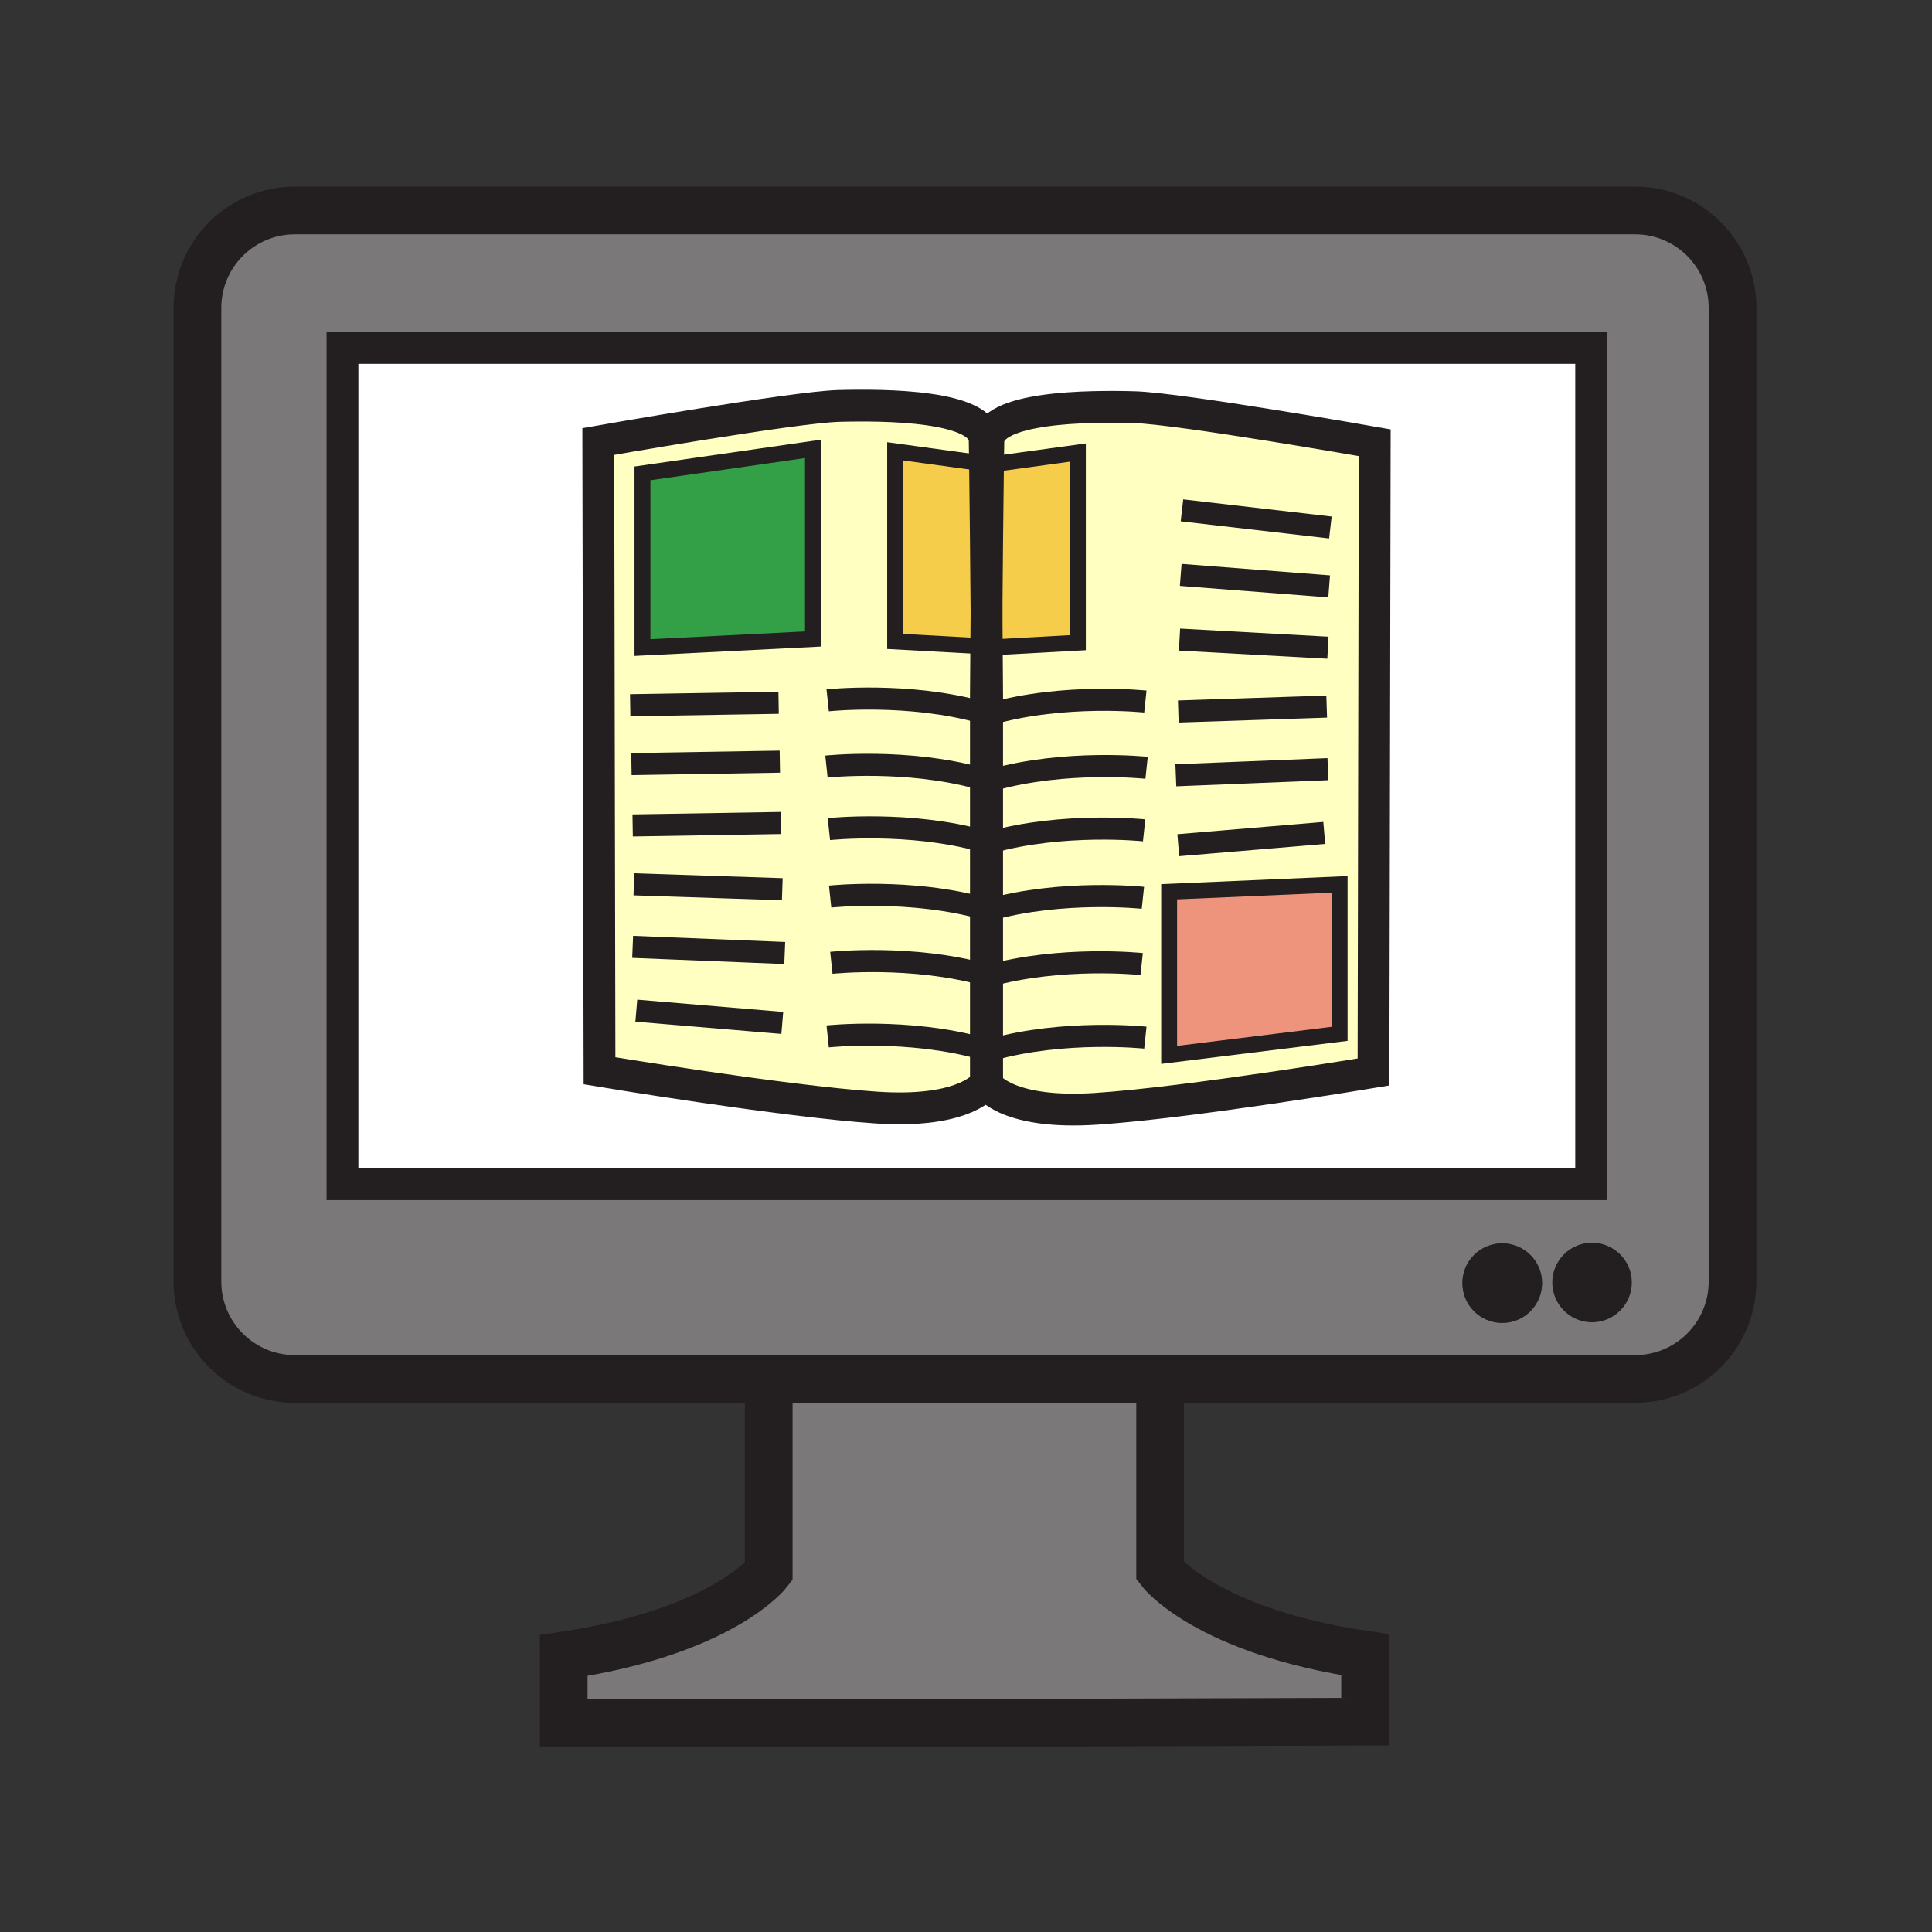 <svg xmlns="http://www.w3.org/2000/svg" width="850.394" height="850.394" viewBox="0 0 850.394 850.394" overflow="visible"><rect x="0" y="0" width="850.394" height="850.394" fill="#333333" stroke="none"/><path d="M700.75 546.98c9.68 0 17.53 7.859 17.53 17.52 0 9.68-7.851 17.53-17.53 17.53s-17.51-7.851-17.51-17.53c0-9.66 7.83-17.52 17.51-17.52z" fill="#231f20"/><path d="M678.75 564.77c0-9.67-7.86-17.5-17.53-17.5-9.689 0-17.52 7.83-17.52 17.5 0 9.69 7.83 17.521 17.52 17.521 9.67-.001 17.53-7.831 17.53-17.521zm4.49-.27c0 9.68 7.83 17.53 17.51 17.53s17.53-7.851 17.53-17.53c0-9.66-7.851-17.52-17.53-17.52s-17.51 7.86-17.51 17.52zm79.35-428.98v428.57c0 23.69-19.2 42.88-42.87 42.88H129.78c-23.68 0-42.87-19.189-42.87-42.88V135.52c0-23.69 19.19-42.88 42.87-42.88h589.94c23.67 0 42.87 19.19 42.87 42.88zm-62.22 385.73v-368.1H150.74v368.1h549.63z" fill="#7a7878"/><path d="M661.22 547.27c9.67 0 17.53 7.83 17.53 17.5 0 9.69-7.86 17.521-17.53 17.521-9.689 0-17.52-7.83-17.52-17.521 0-9.67 7.83-17.5 17.52-17.5z" fill="#231f20"/><path d="M600.86 728.34v29.46l-123.44.38h-229.3V728.7c70.06-10.36 90.24-36.9 90.24-36.9v-84.83h172.28V691.46s20.15 26.51 90.22 36.88z" fill="#7a7878"/><path fill="#fff" d="M150.74 153.15h549.63v368.1H150.74z"/><g fill="none" stroke="#231f20"><path d="M338.36 606.97H129.78c-23.68 0-42.87-19.189-42.87-42.88V135.52c0-23.69 19.19-42.88 42.87-42.88h589.94c23.67 0 42.87 19.19 42.87 42.88v428.57c0 23.69-19.2 42.88-42.87 42.88H338.36z" stroke-width="21"/><path stroke-width="14" d="M150.74 153.15h549.63v368.1H150.74z"/><path d="M510.64 608.7v82.76s20.15 26.51 90.221 36.88v29.46l-123.44.38h-229.3V728.7c70.06-10.36 90.24-36.9 90.24-36.9v-83.76" stroke-width="21"/></g><path fill="none" d="M0 0h850.394v850.394H0z"/><g><path fill="#ee947d" d="M589.658 389.271v65.788l-75.046 9.262v-71.805z"/><path d="M435.04 204.597l39.407-5.399v83.686l-39.407 2.158-.688.01c-.035-4.631-.075-9.826-.12-15.364v-.185c.17-21.107.404-46.935.653-64.911l.155.005z" fill="#f6cc4b"/><path d="M435.04 285.042l39.407-2.158v-83.686l-39.407 5.399-.154-.005c.05-3.809.1-7.268.154-10.254.27-15.454 44.268-15.658 64.243-15.115 19.98.539 105.824 15.653 105.824 15.653l-.538 276.973s-80.988 13.495-122.021 16.197c-38.654 2.547-47.603-9.771-48.505-11.207.324-.424.459-.668.459-.668V305.555s-.055-8.26-.149-20.503l.687-.01zm154.618 170.017v-65.788l-75.046 3.245v71.806l75.046-9.263z" fill="#ffffc2"/><path d="M433.42 284.503l-39.413-2.164v-83.685l39.413 5.399.154-.005c.249 18.131.483 44.253.658 65.455v.185c-.045 5.309-.085 10.319-.119 14.826l-.693-.011z" fill="#f6cc4b"/><path d="M385.907 487.507c-41.033-2.701-122.021-16.196-122.021-16.196l-.539-276.973s85.844-15.12 105.824-15.658c19.975-.539 63.979-.339 64.248 15.12.05 2.986.104 6.44.154 10.249l-.154.005-39.413-5.399v83.685l39.413 2.164.693.01c-.095 12.837-.155 21.585-.155 21.585v170.606s.025.045.085.135c-2.128 2.756-12.532 13.011-48.135 10.667zm-28.076-206.244v-83.686l-75.046 10.798v76.666l75.046-3.778z" fill="#ffffc2"/><path fill="#33a048" d="M357.831 197.578v83.685l-75.046 3.779v-76.667z"/><g fill="none" stroke="#231f20"><path d="M434.232 269.688c.045 5.539.085 10.733.12 15.364.095 12.243.149 20.503.149 20.503V476.171s-.135.244-.459.668c-2.129 2.757-12.533 13.012-48.136 10.668-41.033-2.701-122.021-16.196-122.021-16.196l-.539-276.973s85.844-15.12 105.824-15.658c19.975-.539 63.979-.339 64.248 15.12.05 2.986.104 6.44.154 10.249.249 18.131.483 44.253.658 65.455" stroke-width="14"/><path stroke-width="7" d="M282.785 208.375l75.046-10.797v83.685l-75.046 3.779z"/><path stroke-width="9.718" d="M277.386 310.416l65.33-1.077M277.929 336.329l65.33-1.077M278.468 363.328l65.329-1.082M279.006 389.241l65.33 2.163M278.468 416.778l66.945 2.702M280.083 444.854l64.253 5.399M364.311 308.257s35.634-3.779 68.027 5.399M363.773 337.41s35.633-3.779 68.027 5.399M364.85 364.948s35.634-3.779 68.032 5.399M365.393 394.64s35.633-3.774 68.027 5.404M365.931 423.797s35.634-3.779 68.027 5.399M364.311 456.19s35.634-3.778 68.027 5.399"/><path stroke-width="7" d="M433.42 204.054l-39.413-5.399v83.685l39.413 2.163"/><path d="M434.113 284.513c-.095 12.837-.155 21.585-.155 21.585v170.606s.025.045.085.135c.902 1.436 9.851 13.754 48.505 11.207 41.033-2.702 122.021-16.197 122.021-16.197l.538-276.973s-85.844-15.115-105.824-15.653c-19.976-.543-63.974-.339-64.243 15.115-.055 2.986-.104 6.446-.154 10.254-.249 17.977-.483 43.804-.653 64.911v.185c-.045 5.309-.086 10.319-.12 14.825z" stroke-width="14"/><path stroke-width="7" d="M589.658 455.059l-75.046 9.262v-71.805l75.046-3.245z"/><path stroke-width="9.718" d="M585.586 232.189l-65.33-7.557M585.042 258.107l-65.33-5.065M584.504 285.102l-65.325-3.575M583.966 311.014l-65.325 2.164M584.504 338.552l-66.945 2.702M582.889 366.628l-64.248 5.399M504.144 308.796s-35.634-3.774-68.026 5.404M504.688 337.954s-35.634-3.773-68.027 5.399M503.605 365.486s-35.634-3.779-68.027 5.399M503.067 395.183s-35.634-3.778-68.027 5.399M502.523 424.336s-35.629-3.774-68.021 5.398h-.005M504.144 456.734s-35.634-3.779-68.026 5.394"/><path stroke-width="7" d="M435.04 204.597l39.407-5.399v83.685l-39.407 2.159"/></g></g></svg>